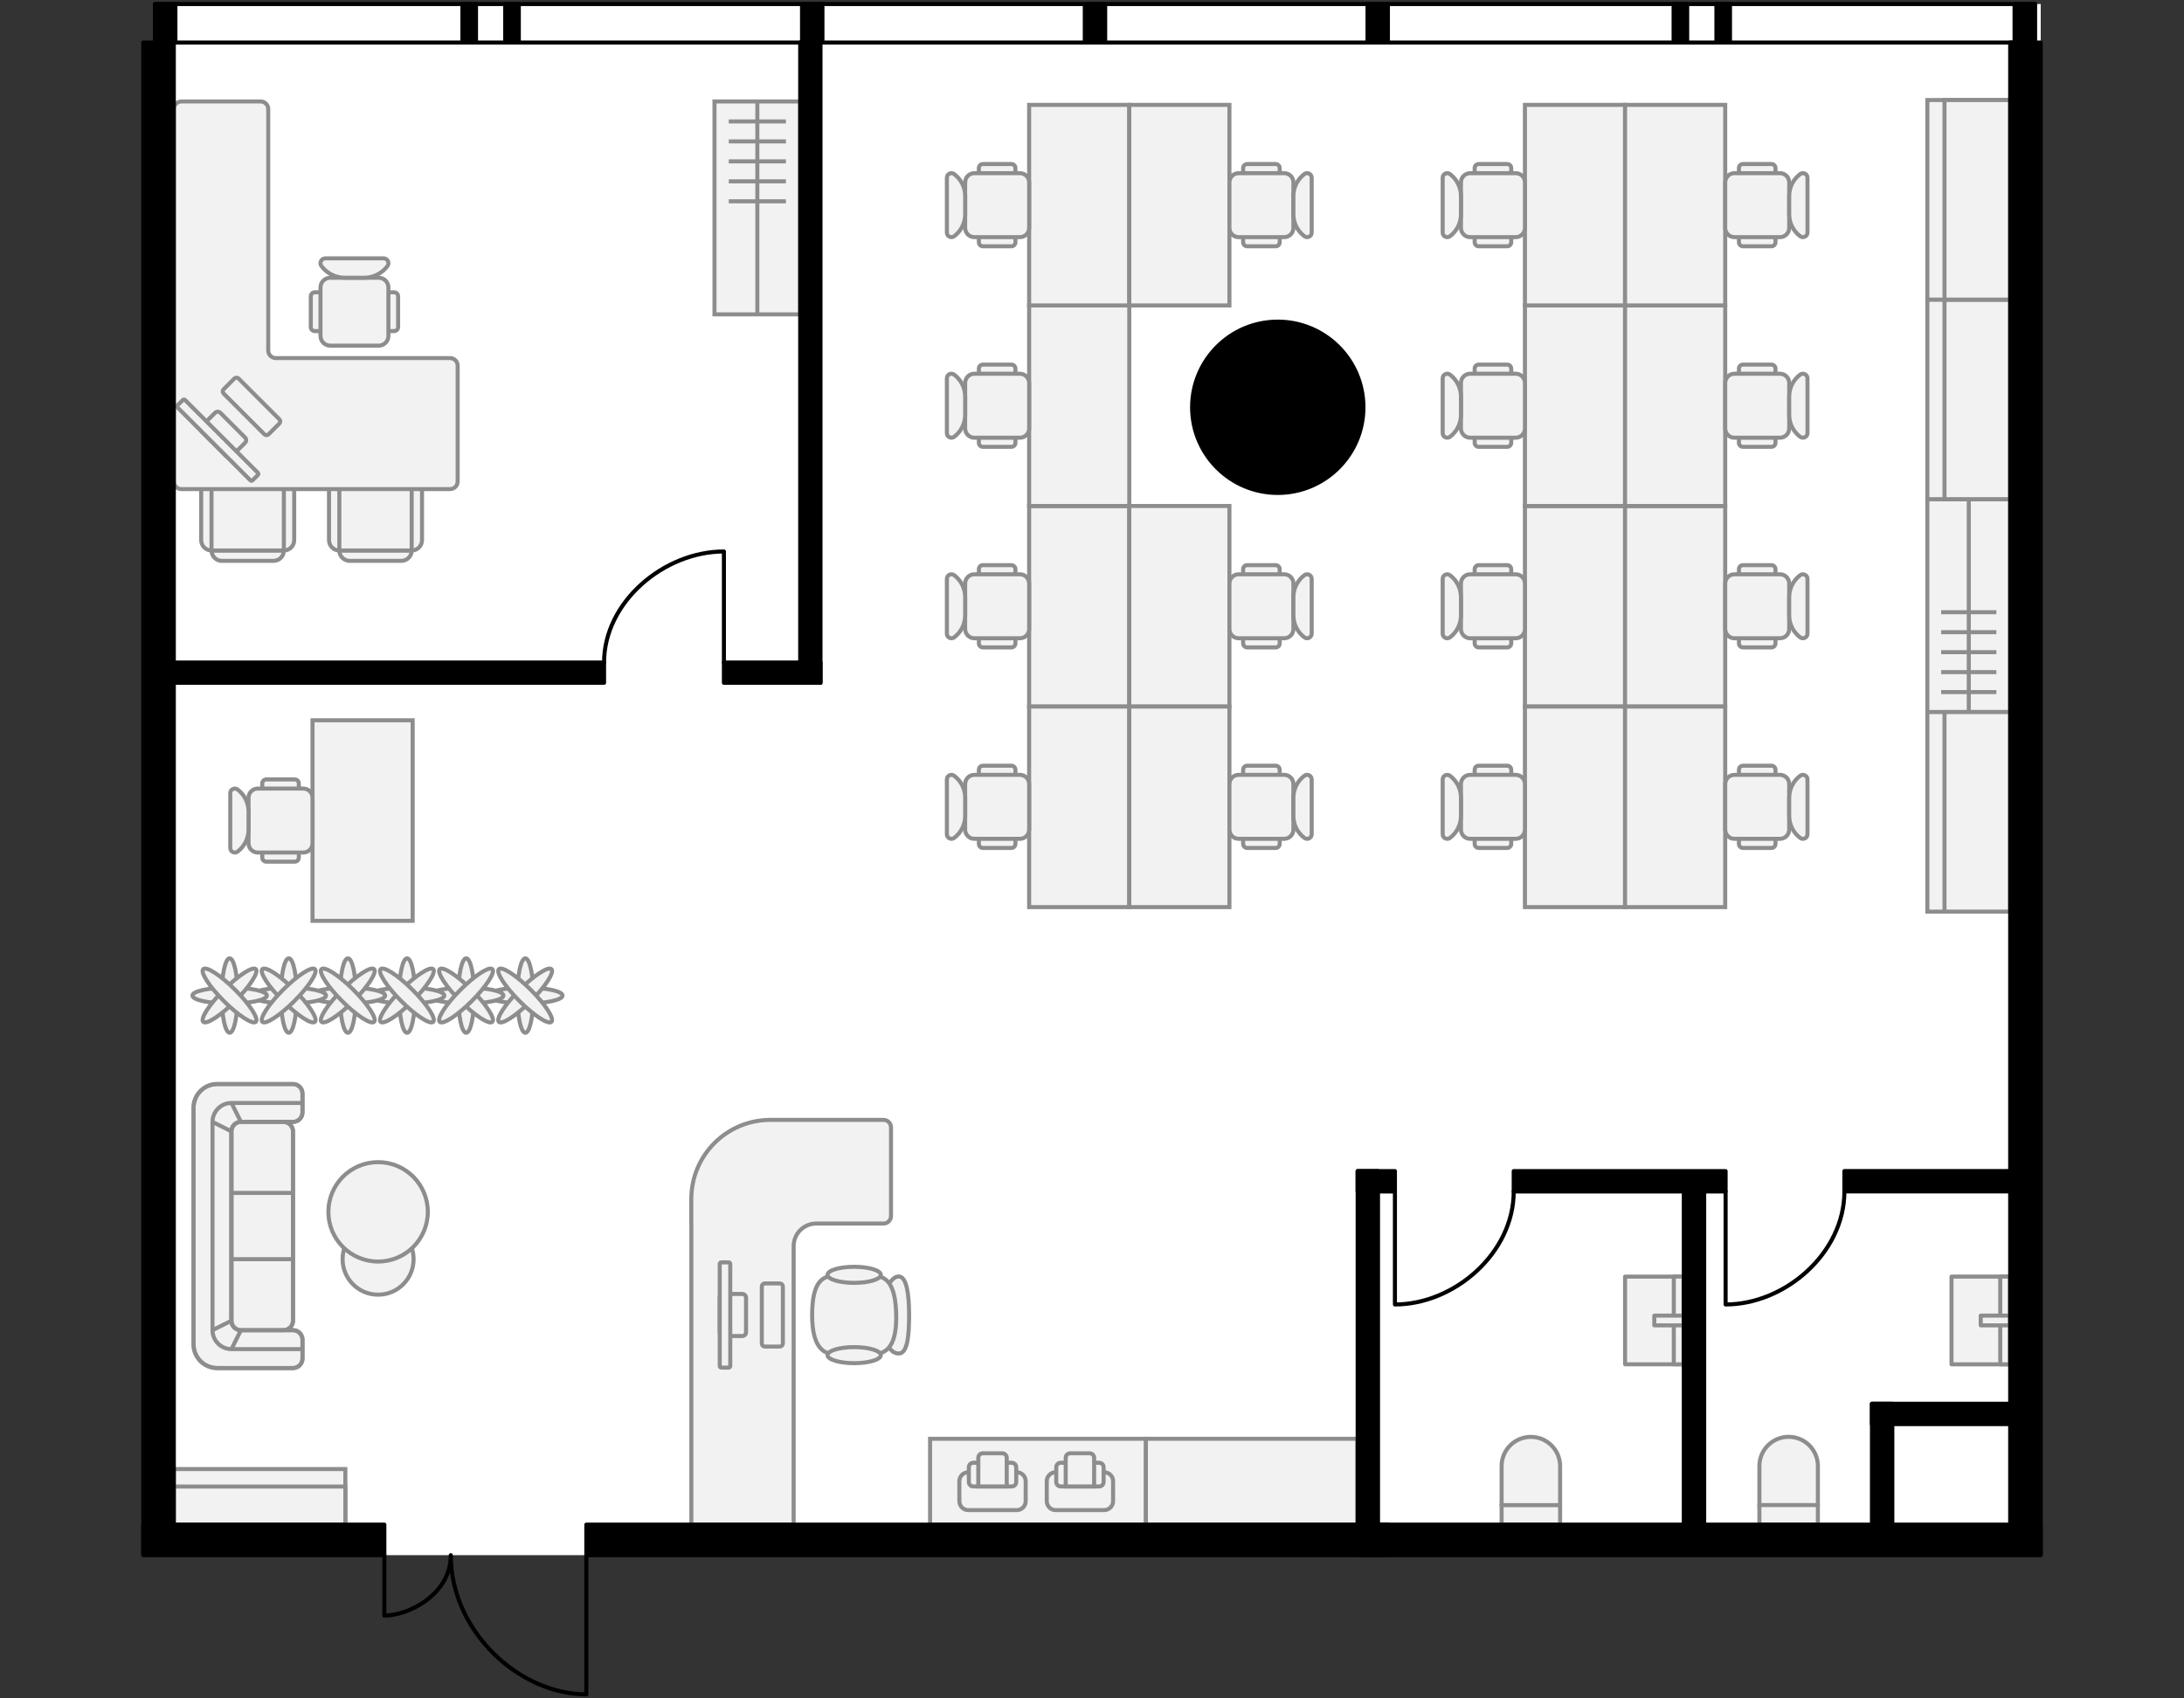 <?xml version="1.0" encoding="utf-8"?>
<!-- Generator: Adobe Illustrator 26.0.2, SVG Export Plug-In . SVG Version: 6.00 Build 0)  -->
<svg version="1.1" xmlns="http://www.w3.org/2000/svg" xmlns:xlink="http://www.w3.org/1999/xlink" x="0px" y="0px"
	 viewBox="0 0 540 420" style="enable-background:new 0 0 540 420;" xml:space="preserve">
<rect x="0" y="0" width="540" height="420" fill="#333333" stroke="none"/>
<style type="text/css">
	.st0{fill:#FFFFFF;}
	.st1{fill:none;stroke:#000000;stroke-linecap:round;stroke-linejoin:round;}
	.st2{fill:#F2F2F2;stroke:#8D8D8D;}
	.st3{fill:none;stroke:#8D8D8D;}
	.st4{fill:#F2F2F2;stroke:#8D8D8D;stroke-linecap:round;stroke-linejoin:round;}
	.st5{fill:#F2F2F2;stroke:#8D8D8D;stroke-linecap:round;stroke-linejoin:round;stroke-miterlimit:10;}
	.st6{fill:none;stroke:#8D8D8D;stroke-linecap:round;stroke-linejoin:round;stroke-miterlimit:10;}
	.st7{stroke:#000000;stroke-linecap:round;stroke-linejoin:round;}
</style>
<g id="Floor">
	<polygon class="st0" points="504.578,384.586 35.422,384.586 35.422,10.523 38.327,10.521 38.327,1 504.578,1 	"/>
</g>
<g id="Windows">
	<rect x="38.327" y="1" class="st1" width="464.815" height="9.521"/>
</g>
<g id="Furniture">
	<g>
		<path class="st2" d="M254.458,125.129h24.76v49.597h-24.76V125.129z"/>
		<path class="st2" d="M254.458,75.533h24.76v49.597h-24.76V75.533z"/>
		<path class="st2" d="M254.458,174.726h24.76v49.596h-24.76V174.726z"/>
		<path class="st2" d="M279.218,125.129h24.76v49.597h-24.76V125.129z"/>
		<path class="st2" d="M279.218,174.726h24.76v49.597h-24.76V174.726z"/>
		<g>
			<path class="st2" d="M315.408,209.694h-7.04c-0.552,0-1-0.448-1-1v-18.339c0-0.552,0.448-1,1-1h7.04c0.552,0,1,0.448,1,1v18.339
				C316.408,209.246,315.96,209.694,315.408,209.694z"/>
			<path class="st2" d="M317.525,207.434h-11.273c-1.255,0-2.273-1.018-2.273-2.273v-11.273c0-1.255,1.018-2.273,2.273-2.273h11.273
				c1.255,0,2.273,1.018,2.273,2.273v11.273C319.798,206.416,318.78,207.434,317.525,207.434z"/>
			<path class="st2" d="M322.51,191.841c0.745-0.558,1.808-0.027,1.808,0.904v13.559c0,0.931-1.063,1.462-1.808,0.904l0,0
				c-1.707-1.28-2.712-3.289-2.712-5.424v-4.52C319.798,195.13,320.802,193.121,322.51,191.841L322.51,191.841z"/>
		</g>
		<g>
			<path class="st2" d="M315.408,160.097h-7.04c-0.552,0-1-0.448-1-1v-18.339c0-0.552,0.448-1,1-1h7.04c0.552,0,1,0.448,1,1v18.339
				C316.408,159.649,315.96,160.097,315.408,160.097z"/>
			<path class="st2" d="M317.525,157.837h-11.273c-1.255,0-2.273-1.018-2.273-2.273v-11.273c0-1.255,1.018-2.273,2.273-2.273h11.273
				c1.255,0,2.273,1.018,2.273,2.273v11.273C319.798,156.82,318.78,157.837,317.525,157.837z"/>
			<path class="st2" d="M322.51,142.244c0.745-0.558,1.808-0.027,1.808,0.904v13.559c0,0.931-1.063,1.462-1.808,0.904l0,0
				c-1.707-1.28-2.712-3.289-2.712-5.424v-4.52C319.798,145.533,320.802,143.524,322.51,142.244L322.51,142.244z"/>
		</g>
		<g>
			<path class="st2" d="M243.029,209.694h7.04c0.552,0,1-0.448,1-1v-18.339c0-0.552-0.448-1-1-1h-7.04c-0.552,0-1,0.448-1,1v18.339
				C242.029,209.246,242.476,209.694,243.029,209.694z"/>
			<path class="st2" d="M240.912,207.434h11.273c1.255,0,2.273-1.018,2.273-2.273v-11.273c0-1.255-1.018-2.273-2.273-2.273h-11.273
				c-1.255,0-2.273,1.018-2.273,2.273v11.273C238.639,206.416,239.657,207.434,240.912,207.434z"/>
			<path class="st2" d="M235.927,191.841c1.707,1.28,2.712,3.289,2.712,5.424v4.52c0,2.134-1.005,4.143-2.712,5.424l0,0
				c-0.745,0.558-1.808,0.027-1.808-0.904v-13.559C234.119,191.814,235.182,191.283,235.927,191.841L235.927,191.841z"/>
		</g>
		<g>
			<path class="st2" d="M243.029,160.097h7.04c0.552,0,1-0.448,1-1v-18.339c0-0.552-0.448-1-1-1h-7.04c-0.552,0-1,0.448-1,1v18.339
				C242.029,159.649,242.476,160.097,243.029,160.097z"/>
			<path class="st2" d="M240.912,157.837h11.273c1.255,0,2.273-1.018,2.273-2.273v-11.273c0-1.255-1.018-2.273-2.273-2.273h-11.273
				c-1.255,0-2.273,1.018-2.273,2.273v11.273C238.639,156.82,239.657,157.837,240.912,157.837z"/>
			<path class="st2" d="M235.927,142.244c1.707,1.28,2.712,3.289,2.712,5.424v4.52c0,2.134-1.005,4.143-2.712,5.424l0,0
				c-0.745,0.558-1.808,0.027-1.808-0.904v-13.559C234.119,142.217,235.182,141.686,235.927,142.244L235.927,142.244z"/>
		</g>
		<g>
			<path class="st2" d="M243.029,110.501h7.04c0.552,0,1-0.448,1-1V91.162c0-0.552-0.448-1-1-1h-7.04c-0.552,0-1,0.448-1,1v18.339
				C242.029,110.053,242.476,110.501,243.029,110.501z"/>
			<path class="st2" d="M240.912,108.241h11.273c1.255,0,2.273-1.018,2.273-2.273V94.695c0-1.255-1.018-2.273-2.273-2.273h-11.273
				c-1.255,0-2.273,1.018-2.273,2.273v11.273C238.639,107.223,239.657,108.241,240.912,108.241z"/>
			<path class="st2" d="M235.927,92.648c1.707,1.28,2.712,3.289,2.712,5.424v4.52c0,2.134-1.005,4.143-2.712,5.424l0,0
				c-0.745,0.558-1.808,0.027-1.808-0.904V93.551C234.119,92.62,235.182,92.089,235.927,92.648L235.927,92.648z"/>
		</g>
		<path class="st2" d="M254.458,25.936h24.76v49.597h-24.76V25.936z"/>
		<path class="st2" d="M279.218,25.936h24.76v49.597h-24.76V25.936z"/>
		<g>
			<path class="st2" d="M315.408,60.904h-7.04c-0.552,0-1-0.448-1-1V41.565c0-0.552,0.448-1,1-1h7.04c0.552,0,1,0.448,1,1v18.339
				C316.408,60.456,315.96,60.904,315.408,60.904z"/>
			<path class="st2" d="M317.525,58.644h-11.273c-1.255,0-2.273-1.018-2.273-2.273V45.098c0-1.255,1.018-2.273,2.273-2.273h11.273
				c1.255,0,2.273,1.018,2.273,2.273v11.273C319.798,57.626,318.78,58.644,317.525,58.644z"/>
			<path class="st2" d="M322.51,43.051c0.745-0.558,1.808-0.027,1.808,0.904v13.559c0,0.931-1.063,1.462-1.808,0.904l0,0
				c-1.707-1.28-2.712-3.289-2.712-5.424v-4.52C319.798,46.34,320.802,44.331,322.51,43.051L322.51,43.051z"/>
		</g>
		<g>
			<path class="st2" d="M243.029,60.904h7.04c0.552,0,1-0.448,1-1V41.565c0-0.552-0.448-1-1-1h-7.04c-0.552,0-1,0.448-1,1v18.339
				C242.029,60.456,242.476,60.904,243.029,60.904z"/>
			<path class="st2" d="M240.912,58.644h11.273c1.255,0,2.273-1.018,2.273-2.273V45.098c0-1.255-1.018-2.273-2.273-2.273h-11.273
				c-1.255,0-2.273,1.018-2.273,2.273v11.273C238.639,57.626,239.657,58.644,240.912,58.644z"/>
			<path class="st2" d="M235.927,43.051c1.707,1.28,2.712,3.289,2.712,5.424v4.52c0,2.134-1.005,4.143-2.712,5.424l0,0
				c-0.745,0.558-1.808,0.027-1.808-0.904V43.955C234.119,43.024,235.182,42.493,235.927,43.051L235.927,43.051z"/>
		</g>
	</g>
	<g>
		<path class="st2" d="M377.044,125.129h24.76v49.597h-24.76V125.129z"/>
		<path class="st2" d="M377.044,75.533h24.76v49.597h-24.76V75.533z"/>
		<path class="st2" d="M377.044,174.726h24.76v49.596h-24.76V174.726z"/>
		<path class="st2" d="M401.804,125.129h24.76v49.597h-24.76V125.129z"/>
		<path class="st2" d="M401.804,75.533h24.76v49.597h-24.76V75.533z"/>
		<path class="st2" d="M401.804,174.726h24.76v49.597h-24.76V174.726z"/>
		<g>
			<path class="st2" d="M437.994,209.694h-7.039c-0.552,0-1-0.448-1-1v-18.339c0-0.552,0.448-1,1-1h7.039c0.552,0,1,0.448,1,1
				v18.339C438.994,209.246,438.546,209.694,437.994,209.694z"/>
			<path class="st2" d="M440.111,207.434h-11.273c-1.255,0-2.273-1.018-2.273-2.273v-11.273c0-1.255,1.018-2.273,2.273-2.273h11.273
				c1.255,0,2.273,1.018,2.273,2.273v11.273C442.384,206.416,441.366,207.434,440.111,207.434z"/>
			<path class="st2" d="M445.096,191.841c0.745-0.558,1.808-0.027,1.808,0.904v13.559c0,0.931-1.063,1.462-1.808,0.904l0,0
				c-1.707-1.28-2.712-3.289-2.712-5.424v-4.52C442.384,195.13,443.388,193.121,445.096,191.841L445.096,191.841z"/>
		</g>
		<g>
			<path class="st2" d="M437.994,160.097h-7.039c-0.552,0-1-0.448-1-1v-18.339c0-0.552,0.448-1,1-1h7.039c0.552,0,1,0.448,1,1
				v18.339C438.994,159.649,438.546,160.097,437.994,160.097z"/>
			<path class="st2" d="M440.111,157.837h-11.273c-1.255,0-2.273-1.018-2.273-2.273v-11.273c0-1.255,1.018-2.273,2.273-2.273h11.273
				c1.255,0,2.273,1.018,2.273,2.273v11.273C442.384,156.82,441.366,157.837,440.111,157.837z"/>
			<path class="st2" d="M445.096,142.244c0.745-0.558,1.808-0.027,1.808,0.904v13.559c0,0.931-1.063,1.462-1.808,0.904l0,0
				c-1.707-1.28-2.712-3.289-2.712-5.424v-4.52C442.384,145.533,443.388,143.524,445.096,142.244L445.096,142.244z"/>
		</g>
		<g>
			<path class="st2" d="M437.994,110.501h-7.039c-0.552,0-1-0.448-1-1V91.162c0-0.552,0.448-1,1-1h7.039c0.552,0,1,0.448,1,1v18.339
				C438.994,110.053,438.546,110.501,437.994,110.501z"/>
			<path class="st2" d="M440.111,108.241h-11.273c-1.255,0-2.273-1.018-2.273-2.273V94.695c0-1.255,1.018-2.273,2.273-2.273h11.273
				c1.255,0,2.273,1.018,2.273,2.273v11.273C442.384,107.223,441.366,108.241,440.111,108.241z"/>
			<path class="st2" d="M445.096,92.648c0.745-0.558,1.808-0.027,1.808,0.904v13.559c0,0.931-1.063,1.462-1.808,0.904l0,0
				c-1.707-1.28-2.712-3.289-2.712-5.424v-4.52C442.384,95.937,443.388,93.928,445.096,92.648L445.096,92.648z"/>
		</g>
		<g>
			<path class="st2" d="M365.615,209.694h7.04c0.552,0,1-0.448,1-1v-18.339c0-0.552-0.448-1-1-1h-7.04c-0.552,0-1,0.448-1,1v18.339
				C364.615,209.246,365.062,209.694,365.615,209.694z"/>
			<path class="st2" d="M363.498,207.434h11.273c1.255,0,2.273-1.018,2.273-2.273v-11.273c0-1.255-1.018-2.273-2.273-2.273h-11.273
				c-1.255,0-2.273,1.018-2.273,2.273v11.273C361.225,206.416,362.243,207.434,363.498,207.434z"/>
			<path class="st2" d="M358.513,191.841c1.707,1.28,2.712,3.289,2.712,5.424v4.52c0,2.134-1.005,4.143-2.712,5.424l0,0
				c-0.745,0.558-1.808,0.027-1.808-0.904v-13.559C356.705,191.814,357.768,191.283,358.513,191.841L358.513,191.841z"/>
		</g>
		<g>
			<path class="st2" d="M365.615,160.097h7.04c0.552,0,1-0.448,1-1v-18.339c0-0.552-0.448-1-1-1h-7.04c-0.552,0-1,0.448-1,1v18.339
				C364.615,159.649,365.062,160.097,365.615,160.097z"/>
			<path class="st2" d="M363.498,157.837h11.273c1.255,0,2.273-1.018,2.273-2.273v-11.273c0-1.255-1.018-2.273-2.273-2.273h-11.273
				c-1.255,0-2.273,1.018-2.273,2.273v11.273C361.225,156.82,362.243,157.837,363.498,157.837z"/>
			<path class="st2" d="M358.513,142.244c1.707,1.28,2.712,3.289,2.712,5.424v4.52c0,2.134-1.005,4.143-2.712,5.424l0,0
				c-0.745,0.558-1.808,0.027-1.808-0.904v-13.559C356.705,142.217,357.768,141.686,358.513,142.244L358.513,142.244z"/>
		</g>
		<g>
			<path class="st2" d="M365.615,110.501h7.04c0.552,0,1-0.448,1-1V91.162c0-0.552-0.448-1-1-1h-7.04c-0.552,0-1,0.448-1,1v18.339
				C364.615,110.053,365.062,110.501,365.615,110.501z"/>
			<path class="st2" d="M363.498,108.241h11.273c1.255,0,2.273-1.018,2.273-2.273V94.695c0-1.255-1.018-2.273-2.273-2.273h-11.273
				c-1.255,0-2.273,1.018-2.273,2.273v11.273C361.225,107.223,362.243,108.241,363.498,108.241z"/>
			<path class="st2" d="M358.513,92.648c1.707,1.28,2.712,3.289,2.712,5.424v4.52c0,2.134-1.005,4.143-2.712,5.424l0,0
				c-0.745,0.558-1.808,0.027-1.808-0.904V93.551C356.705,92.62,357.768,92.089,358.513,92.648L358.513,92.648z"/>
		</g>
		<path class="st2" d="M377.044,25.936h24.76v49.597h-24.76V25.936z"/>
		<path class="st2" d="M401.804,25.936h24.76v49.597h-24.76V25.936z"/>
		<g>
			<path class="st2" d="M437.994,60.904h-7.039c-0.552,0-1-0.448-1-1V41.565c0-0.552,0.448-1,1-1h7.039c0.552,0,1,0.448,1,1v18.339
				C438.994,60.456,438.546,60.904,437.994,60.904z"/>
			<path class="st2" d="M440.111,58.644h-11.273c-1.255,0-2.273-1.018-2.273-2.273V45.098c0-1.255,1.018-2.273,2.273-2.273h11.273
				c1.255,0,2.273,1.018,2.273,2.273v11.273C442.384,57.626,441.366,58.644,440.111,58.644z"/>
			<path class="st2" d="M445.096,43.051c0.745-0.558,1.808-0.027,1.808,0.904v13.559c0,0.931-1.063,1.462-1.808,0.904l0,0
				c-1.707-1.28-2.712-3.289-2.712-5.424v-4.52C442.384,46.34,443.388,44.331,445.096,43.051L445.096,43.051z"/>
		</g>
		<g>
			<path class="st2" d="M365.615,60.904h7.04c0.552,0,1-0.448,1-1V41.565c0-0.552-0.448-1-1-1h-7.04c-0.552,0-1,0.448-1,1v18.339
				C364.615,60.456,365.062,60.904,365.615,60.904z"/>
			<path class="st2" d="M363.498,58.644h11.273c1.255,0,2.273-1.018,2.273-2.273V45.098c0-1.255-1.018-2.273-2.273-2.273h-11.273
				c-1.255,0-2.273,1.018-2.273,2.273v11.273C361.225,57.626,362.243,58.644,363.498,58.644z"/>
			<path class="st2" d="M358.513,43.051c1.707,1.28,2.712,3.289,2.712,5.424v4.52c0,2.134-1.005,4.143-2.712,5.424l0,0
				c-0.745,0.558-1.808,0.027-1.808-0.904V43.955C356.705,43.024,357.768,42.493,358.513,43.051L358.513,43.051z"/>
		</g>
	</g>
	<g>
		<rect x="176.658" y="25.091" class="st2" width="21.194" height="52.649"/>
		<line class="st3" x1="180.19" y1="30.029" x2="194.319" y2="30.029"/>
		<line class="st3" x1="180.19" y1="34.967" x2="194.319" y2="34.967"/>
		<line class="st3" x1="180.19" y1="39.905" x2="194.319" y2="39.905"/>
		<line class="st3" x1="180.19" y1="44.843" x2="194.319" y2="44.843"/>
		<line class="st3" x1="180.19" y1="49.781" x2="194.319" y2="49.781"/>
		<line class="st3" x1="187.255" y1="25.091" x2="187.255" y2="77.741"/>
	</g>
	<g>
		<rect x="42.976" y="363.288" class="st2" width="42.414" height="13.742"/>
		<rect x="42.976" y="367.61" class="st2" width="42.414" height="9.42"/>
	</g>
	<g>
		<g>
			
				<rect x="476.546" y="123.439" transform="matrix(-1 3.267951e-07 -3.267951e-07 -1 973.57 299.526)" class="st2" width="20.478" height="52.649"/>
			<line class="st3" x1="493.611" y1="171.15" x2="479.959" y2="171.15"/>
			<line class="st3" x1="493.611" y1="166.212" x2="479.959" y2="166.212"/>
			<line class="st3" x1="493.611" y1="161.274" x2="479.959" y2="161.274"/>
			<line class="st3" x1="493.611" y1="156.336" x2="479.959" y2="156.336"/>
			<line class="st3" x1="493.611" y1="151.399" x2="479.959" y2="151.399"/>
			<line class="st3" x1="486.785" y1="176.088" x2="486.785" y2="123.439"/>
		</g>
		<g>
			<rect x="476.546" y="74.089" class="st2" width="20.478" height="49.35"/>
			<rect x="480.784" y="74.089" class="st2" width="16.239" height="49.35"/>
		</g>
		<g>
			<rect x="476.546" y="24.74" class="st2" width="20.478" height="49.35"/>
			<rect x="480.784" y="24.74" class="st2" width="16.239" height="49.35"/>
		</g>
		<g>
			<rect x="476.546" y="176.088" class="st2" width="20.478" height="49.35"/>
			<rect x="480.784" y="176.088" class="st2" width="16.239" height="49.35"/>
		</g>
	</g>
	<g>
		<path class="st2" d="M102.032,227.715h-24.76v-49.596h24.76V227.715z"/>
		<g>
			<path class="st2" d="M65.843,192.747h7.04c0.552,0,1,0.448,1,1v18.339c0,0.552-0.448,1-1,1h-7.04c-0.552,0-1-0.448-1-1v-18.339
				C64.843,193.195,65.29,192.747,65.843,192.747z"/>
			<path class="st2" d="M63.726,195.007h11.273c1.255,0,2.273,1.018,2.273,2.273v11.273c0,1.255-1.018,2.273-2.273,2.273H63.726
				c-1.255,0-2.273-1.018-2.273-2.273v-11.273C61.453,196.025,62.471,195.007,63.726,195.007z"/>
			<path class="st2" d="M58.741,210.601c-0.745,0.558-1.808,0.027-1.808-0.904v-13.559c0-0.931,1.063-1.462,1.808-0.904l0,0
				c1.707,1.28,2.712,3.289,2.712,5.424v4.52C61.453,207.311,60.448,209.32,58.741,210.601L58.741,210.601z"/>
		</g>
	</g>
	<g>
		<g>
			<path class="st4" d="M83.903,136.134c0,1.413,1.144,2.558,2.555,2.558h12.776c1.411,0,2.555-1.145,2.555-2.558v-15.347
				c0-1.413-1.144-2.558-2.555-2.558H86.458c-1.411,0-2.555,1.145-2.555,2.558V136.134z"/>
			<path class="st4" d="M101.789,136.134c1.411,0,2.555-1.145,2.555-2.558v-12.789c0-1.413-1.144-2.558-2.555-2.558H83.903
				c-1.411,0-2.555,1.145-2.555,2.558v12.789c0,1.413,1.144,2.558,2.555,2.558H101.789z"/>
			<path class="st4" d="M83.903,136.134h17.886v-15.347c0-1.413-1.144-2.558-2.555-2.558H86.458c-1.411,0-2.555,1.145-2.555,2.558
				V136.134z"/>
		</g>
		<g>
			<path class="st4" d="M52.3,136.134c0,1.413,1.144,2.558,2.555,2.558h12.776c1.411,0,2.555-1.145,2.555-2.558v-15.347
				c0-1.413-1.144-2.558-2.555-2.558H54.855c-1.411,0-2.555,1.145-2.555,2.558V136.134z"/>
			<path class="st4" d="M70.186,136.134c1.411,0,2.555-1.145,2.555-2.558v-12.789c0-1.413-1.144-2.558-2.555-2.558H52.3
				c-1.411,0-2.555,1.145-2.555,2.558v12.789c0,1.413,1.144,2.558,2.555,2.558H70.186z"/>
			<path class="st4" d="M52.3,136.134h17.886v-15.347c0-1.413-1.144-2.558-2.555-2.558H54.855c-1.411,0-2.555,1.145-2.555,2.558
				V136.134z"/>
		</g>
		<g>
			<path class="st2" d="M98.435,73.284v7.595c0,0.552-0.448,1-1,1l-19.589,0c-0.552,0-1-0.448-1-1v-7.595c0-0.552,0.448-1,1-1
				l19.589,0C97.988,72.284,98.435,72.732,98.435,73.284z"/>
			<path class="st2" d="M96.037,71.099v11.966c0,1.333-1.08,2.413-2.413,2.413H81.658c-1.333,0-2.413-1.08-2.413-2.413V71.099
				c0-1.333,1.08-2.413,2.413-2.413l11.966,0C94.956,68.686,96.037,69.766,96.037,71.099z"/>
			<path class="st2" d="M79.485,65.807c1.359,1.812,3.491,2.879,5.757,2.879h4.798c2.266,0,4.398-1.066,5.757-2.879l0,0
				c0.593-0.79,0.029-1.919-0.959-1.919l-14.393,0C79.456,63.888,78.893,65.017,79.485,65.807L79.485,65.807z"/>
		</g>
		<path class="st4" d="M111.277,120.951H44.854c-1.037,0-1.877-0.84-1.877-1.877V97.458V88.55V26.969
			c0-1.037,0.84-1.877,1.877-1.877h19.59c1.037,0,1.877,0.84,1.877,1.877v59.704c0,1.037,0.84,1.877,1.877,1.877h43.079
			c1.037,0,1.877,0.84,1.877,1.877v28.647C113.154,120.111,112.314,120.951,111.277,120.951z"/>
		<g>
			<path class="st4" d="M66.42,107.388l2.643-2.643c0.294-0.294,0.294-0.772,0-1.066L59.002,93.618
				c-0.294-0.294-0.772-0.294-1.066,0l-2.643,2.643c-0.294,0.294-0.294,0.772,0,1.066l10.061,10.061
				C65.648,107.683,66.126,107.683,66.42,107.388z"/>
			<path class="st4" d="M57.28,112.819l3.304-3.304c0.368-0.368,0.368-0.965,0-1.332l-6.086-6.086c-0.368-0.368-0.965-0.368-1.332,0
				l-3.304,3.304c-0.368,0.368-0.368,0.965,0,1.332l6.086,6.086C56.316,113.187,56.912,113.187,57.28,112.819z"/>
			<path class="st4" d="M62.444,118.782l1.322-1.322c0.147-0.147,0.147-0.386,0-0.533L45.753,98.915
				c-0.147-0.147-0.386-0.147-0.533,0l-1.322,1.322c-0.147,0.147-0.147,0.386,0,0.533l18.013,18.013
				C62.058,118.929,62.297,118.929,62.444,118.782z"/>
		</g>
	</g>
	<g>
		
			<rect x="246.032" y="339.734" transform="matrix(-1.708641e-08 1 -1 -1.708641e-08 623.062 109.771)" class="st2" width="21.227" height="53.365"/>
		
			<rect x="298.868" y="340.263" transform="matrix(-2.783905e-08 1 -1 -2.783905e-08 675.898 56.936)" class="st2" width="21.227" height="52.307"/>
		<g>
			<path class="st2" d="M258.816,371.225v-4.932c0-1.226,0.994-2.219,2.219-2.219h11.959c1.226,0,2.219,0.994,2.219,2.219v4.932
				c0,1.226-0.994,2.219-2.219,2.219h-11.959C259.81,373.444,258.816,372.451,258.816,371.225z"/>
			<path class="st2" d="M261.159,366.478v-3.637c0-0.613,0.497-1.11,1.11-1.11h9.494c0.613,0,1.11,0.497,1.11,1.11v3.637
				c0,0.613-0.497,1.11-1.11,1.11h-9.494C261.656,367.588,261.159,367.091,261.159,366.478z"/>
			<path class="st2" d="M263.501,360.499v7.089h7.028v-7.089c0-0.613-0.497-1.11-1.11-1.11h-4.808
				C263.998,359.389,263.501,359.886,263.501,360.499z"/>
		</g>
		<g>
			<path class="st2" d="M237.204,371.225v-4.932c0-1.226,0.994-2.219,2.219-2.219h11.959c1.226,0,2.219,0.994,2.219,2.219v4.932
				c0,1.226-0.994,2.219-2.219,2.219h-11.959C238.198,373.444,237.204,372.451,237.204,371.225z"/>
			<path class="st2" d="M239.547,366.478v-3.637c0-0.613,0.497-1.11,1.11-1.11h9.494c0.613,0,1.11,0.497,1.11,1.11v3.637
				c0,0.613-0.497,1.11-1.11,1.11h-9.494C240.043,367.588,239.547,367.091,239.547,366.478z"/>
			<path class="st2" d="M241.889,360.499v7.089h7.028v-7.089c0-0.613-0.497-1.11-1.11-1.11h-4.808
				C242.386,359.389,241.889,359.886,241.889,360.499z"/>
		</g>
	</g>
	<g>
		<path class="st4" d="M170.94,302.575l0,74.455l25.291,0l0-68.869c0-3.085,2.501-5.587,5.587-5.587l16.625,0
			c1.028,0,1.862-0.834,1.862-1.862l0-21.907c0-1.028-0.834-1.862-1.862-1.862l-27.964,0c-10.799,0-19.553,8.754-19.553,19.553
			v6.078H170.94z"/>
		<g>
			<path class="st4" d="M189.112,317.383h3.708c0.413,0,0.748,0.335,0.748,0.748l0,14.115c0,0.413-0.335,0.748-0.748,0.748h-3.708
				c-0.413,0-0.748-0.335-0.748-0.748l0-14.115C188.365,317.717,188.699,317.383,189.112,317.383z"/>
			<path class="st4" d="M178.893,319.984h4.635c0.516,0,0.935,0.418,0.935,0.935l0,8.537c0,0.516-0.418,0.935-0.935,0.935l-4.635,0
				c-0.516,0-0.935-0.418-0.935-0.935v-8.537C177.958,320.403,178.376,319.984,178.893,319.984z"/>
			<path class="st4" d="M178.332,312.179h1.854c0.206,0,0.374,0.167,0.374,0.374l0,25.269c0,0.206-0.167,0.374-0.374,0.374h-1.854
				c-0.206,0-0.374-0.167-0.374-0.374l0-25.269C177.958,312.347,178.125,312.179,178.332,312.179z"/>
		</g>
		<g>
			<path class="st4" d="M217.782,325.189c0-2.051,1.463-9.521,4.436-9.521c1.916,0,2.56,4.262,2.56,9.519
				c0,5.257-0.421,9.519-2.56,9.519C218.713,334.707,217.782,327.539,217.782,325.189z"/>
			<path class="st4" d="M206.546,315.462h9.125c3.085,0,5.921,1.307,5.921,10.454c0,7.523-2.836,8.997-5.921,8.997l-9.125,0
				c-3.085,0-5.744-1.92-5.744-9.725C200.802,316.813,203.461,315.462,206.546,315.462z"/>
			<ellipse class="st4" cx="211.197" cy="335.119" rx="6.584" ry="1.986"/>
			<ellipse class="st4" cx="211.197" cy="315.256" rx="6.584" ry="1.986"/>
		</g>
	</g>
	<g>
		<g>
			<ellipse class="st2" cx="129.889" cy="246.193" rx="1.973" ry="9.206"/>
			<ellipse class="st2" cx="129.889" cy="246.193" rx="9.206" ry="1.973"/>
			
				<ellipse transform="matrix(0.707 -0.707 0.707 0.707 -136.041 163.953)" class="st2" cx="129.889" cy="246.193" rx="9.206" ry="1.973"/>
			
				<ellipse transform="matrix(0.707 -0.707 0.707 0.707 -136.041 163.953)" class="st2" cx="129.889" cy="246.193" rx="1.973" ry="9.206"/>
		</g>
		<g>
			<ellipse class="st2" cx="115.268" cy="246.193" rx="1.973" ry="9.206"/>
			<ellipse class="st2" cx="115.268" cy="246.193" rx="9.206" ry="1.973"/>
			
				<ellipse transform="matrix(0.707 -0.707 0.707 0.707 -140.323 153.615)" class="st2" cx="115.268" cy="246.193" rx="1.973" ry="9.206"/>
			
				<ellipse transform="matrix(0.707 -0.707 0.707 0.707 -140.323 153.615)" class="st2" cx="115.268" cy="246.193" rx="9.206" ry="1.973"/>
		</g>
		<g>
			<ellipse class="st2" cx="100.647" cy="246.193" rx="1.973" ry="9.206"/>
			<ellipse class="st2" cx="100.647" cy="246.193" rx="9.206" ry="1.973"/>
			
				<ellipse transform="matrix(0.707 -0.707 0.707 0.707 -144.606 143.276)" class="st2" cx="100.647" cy="246.193" rx="9.206" ry="1.973"/>
			
				<ellipse transform="matrix(0.707 -0.707 0.707 0.707 -144.606 143.276)" class="st2" cx="100.647" cy="246.193" rx="1.973" ry="9.206"/>
		</g>
		<g>
			<ellipse class="st2" cx="86.025" cy="246.193" rx="1.973" ry="9.206"/>
			<ellipse class="st2" cx="86.025" cy="246.193" rx="9.206" ry="1.973"/>
			
				<ellipse transform="matrix(0.707 -0.707 0.707 0.707 -148.888 132.937)" class="st2" cx="86.025" cy="246.193" rx="9.206" ry="1.973"/>
			
				<ellipse transform="matrix(0.707 -0.707 0.707 0.707 -148.888 132.937)" class="st2" cx="86.025" cy="246.193" rx="1.973" ry="9.206"/>
		</g>
		<g>
			<ellipse class="st2" cx="71.404" cy="246.193" rx="1.973" ry="9.206"/>
			<ellipse class="st2" cx="71.404" cy="246.193" rx="9.206" ry="1.973"/>
			
				<ellipse transform="matrix(0.707 -0.707 0.707 0.707 -153.171 122.599)" class="st2" cx="71.404" cy="246.193" rx="1.973" ry="9.206"/>
			
				<ellipse transform="matrix(0.707 -0.707 0.707 0.707 -153.171 122.599)" class="st2" cx="71.404" cy="246.193" rx="9.206" ry="1.973"/>
		</g>
		<g>
			<ellipse class="st2" cx="56.783" cy="246.193" rx="1.973" ry="9.206"/>
			<ellipse class="st2" cx="56.783" cy="246.193" rx="9.206" ry="1.973"/>
			
				<ellipse transform="matrix(0.707 -0.707 0.707 0.707 -157.453 112.26)" class="st2" cx="56.783" cy="246.193" rx="9.206" ry="1.973"/>
			
				<ellipse transform="matrix(0.707 -0.707 0.707 0.707 -157.453 112.26)" class="st2" cx="56.783" cy="246.193" rx="1.973" ry="9.206"/>
		</g>
	</g>
	<g id="Диван_со_столом_00000023251287179403270220000000085641609683194502_">
		<g id="Диван_00000013893847037998776380000000283060869936952971_">
			<path class="st2" d="M53.716,338.311c-3.233,0-5.853-2.621-5.853-5.853v-58.53c0-3.232,2.621-5.853,5.853-5.853h18.73
				c1.293,0,2.341,1.048,2.341,2.341v4.682c0,1.294-1.048,2.341-2.341,2.341H59.569c-1.293,0-2.341,1.048-2.341,2.341v46.824
				c0,1.294,1.048,2.341,2.341,2.341h12.877c1.293,0,2.341,1.048,2.341,2.341v4.682c0,1.294-1.048,2.341-2.341,2.341H53.716z"/>
			<path class="st2" d="M59.569,328.946c-1.293,0-2.341-1.048-2.341-2.341v-15.218v-16.388v-15.218c0-1.294,1.048-2.341,2.341-2.341
				h10.535c1.293,0,2.341,1.048,2.341,2.341v15.218v16.388v15.218c0,1.294-1.048,2.341-2.341,2.341H59.569z"/>
			<path class="st3" d="M74.787,275.098v-4.682c0-1.294-1.048-2.341-2.341-2.341h-18.73c-3.233,0-5.853,2.621-5.853,5.853v58.53
				c0,3.232,2.621,5.853,5.853,5.853h18.73c1.293,0,2.341-1.048,2.341-2.341v-4.682 M74.787,275.098
				c0,1.294-1.048,2.341-2.341,2.341H59.569 M74.787,275.098v-2.341H57.228 M57.228,326.605v-46.824 M57.228,326.605
				c0,1.294,1.048,2.341,2.341,2.341 M57.228,326.605v-15.218 M57.228,326.605l-4.682,2.341 M59.569,328.946h12.877
				c1.293,0,2.341,1.048,2.341,2.341 M59.569,328.946h10.535c1.293,0,2.341-1.048,2.341-2.341v-15.218 M59.569,328.946l-2.341,4.682
				 M74.787,331.287v2.341H57.228 M57.228,279.781c0-1.294,1.048-2.341,2.341-2.341 M57.228,279.781v15.218 M57.228,279.781
				l-4.682-2.341 M59.569,277.439h10.535c1.293,0,2.341,1.048,2.341,2.341v15.218 M59.569,277.439l-2.341-4.682 M52.545,277.439
				v51.507 M52.545,277.439c0-2.586,2.096-4.682,4.682-4.682 M52.545,328.946c0,2.586,2.096,4.682,4.682,4.682 M57.228,311.387
				h15.218 M57.228,311.387v-16.388 M72.446,311.387v-16.388 M57.228,294.998h15.218"/>
		</g>
		<g id="Столик_00000070801436968254745000000002642633750062132651_">
			<circle id="Ellipse_10_00000122678757204642283130000017189206603906995873_" class="st2" cx="93.485" cy="311.387" r="8.78"/>
			<circle id="Ellipse_9_00000060723945161673359610000006217578759951348360_" class="st2" cx="93.485" cy="299.681" r="12.291"/>
		</g>
	</g>
</g>
<g id="Plumbing">
	<g>
		<path class="st5" d="M378.507,355.332L378.507,355.332c3.995,0,7.233,3.238,7.233,7.233v14.465l-14.465,0l0-14.465
			C371.274,358.57,374.512,355.332,378.507,355.332z"/>
		<line class="st6" x1="385.739" y1="372.208" x2="371.274" y2="372.208"/>
	</g>
	<g>
		<path class="st5" d="M442.245,355.314L442.245,355.314c3.995,0,7.233,3.238,7.233,7.233v14.465l-14.465,0v-14.465
			C435.012,358.552,438.25,355.314,442.245,355.314z"/>
		<line class="st6" x1="449.478" y1="372.19" x2="435.012" y2="372.19"/>
	</g>
	<g>
		
			<rect x="478.895" y="319.311" transform="matrix(2.097298e-08 1 -1 2.097298e-08 816.288 -163.201)" class="st5" width="21.698" height="14.465"/>
		
			<rect x="484.922" y="325.338" transform="matrix(2.097298e-08 1 -1 2.097298e-08 822.315 -169.228)" class="st5" width="21.698" height="2.411"/>
		
			<rect x="492.155" y="322.927" transform="matrix(2.097013e-08 1 -1 2.097013e-08 819.904 -166.817)" class="st5" width="2.411" height="7.233"/>
	</g>
	<g>
		
			<rect x="398.191" y="319.316" transform="matrix(2.097327e-08 1 -1 2.097327e-08 735.576 -82.489)" class="st5" width="21.683" height="14.456"/>
		
			<rect x="404.214" y="325.339" transform="matrix(2.097327e-08 1 -1 2.097327e-08 741.599 -88.512)" class="st5" width="21.683" height="2.409"/>
		
			<rect x="411.442" y="322.929" transform="matrix(2.097679e-08 1 -1 2.097679e-08 739.189 -86.103)" class="st5" width="2.409" height="7.228"/>
	</g>
</g>
<g id="Walls">
	<rect x="198.307" y="1" class="st7" width="5.039" height="9.521"/>
	<rect x="268.217" y="1" class="st7" width="5.039" height="9.521"/>
	<rect x="338.125" y="1" class="st7" width="5.039" height="9.521"/>
	<rect x="498.103" y="1" class="st7" width="5.039" height="9.521"/>
	<rect x="38.327" y="1" class="st7" width="5.039" height="9.521"/>
	<rect x="124.917" y="1" class="st7" width="3.359" height="9.521"/>
	<rect x="114.333" y="1" class="st7" width="3.359" height="9.521"/>
	<rect x="424.387" y="1" class="st7" width="3.359" height="9.521"/>
	<rect x="413.804" y="1" class="st7" width="3.359" height="9.521"/>
	<circle class="st7" cx="315.933" cy="100.719" r="21.182"/>
	
		<rect x="-147.689" y="193.634" transform="matrix(6.123234e-17 -1 1 6.123234e-17 -158.212 236.61)" class="st7" width="373.776" height="7.554"/>
	<rect x="35.422" y="377.03" class="st7" width="59.608" height="7.556"/>
	<rect x="144.971" y="377.03" class="st7" width="198.218" height="7.556"/>
	<rect x="335.634" y="377.03" class="st7" width="168.943" height="7.556"/>
	
		<rect x="313.913" y="193.634" transform="matrix(4.490348e-11 -1 1 4.490348e-11 303.39 698.212)" class="st7" width="373.776" height="7.554"/>
	
		<rect x="475.897" y="269.731" transform="matrix(-2.806741e-07 1 -1 -2.806741e-07 770.531 -186.301)" class="st7" width="5.037" height="44.769"/>
	
		<rect x="397.947" y="265.927" transform="matrix(-3.987870e-07 1 -1 -3.987870e-07 692.586 -108.345)" class="st7" width="5.037" height="52.388"/>
	
		<rect x="337.773" y="287.513" transform="matrix(-1.829536e-07 1 -1 -1.829536e-07 632.412 -48.17)" class="st7" width="5.037" height="9.216"/>
	
		<rect x="462.846" y="347.133" transform="matrix(-1 -9.407421e-11 9.407421e-11 -1 963.648 699.301)" class="st7" width="37.956" height="5.035"/>
	
		<rect x="448.786" y="361.193" transform="matrix(3.966832e-07 -1 1 3.966832e-07 101.653 829.074)" class="st7" width="33.155" height="5.035"/>
	
		<rect x="374.61" y="333.577" transform="matrix(-3.464669e-07 1 -1 -3.464669e-07 754.941 -82.752)" class="st7" width="88.473" height="5.035"/>
	
		<rect x="293.161" y="332.125" transform="matrix(-3.464661e-07 1 -1 -3.464661e-07 672.843 -3.558)" class="st7" width="90.08" height="5.035"/>
	<rect x="178.99" y="163.838" class="st7" width="23.878" height="5.01"/>
	<rect x="42.976" y="163.838" class="st7" width="106.379" height="5.01"/>
	<rect x="197.852" y="10.521" class="st7" width="5.017" height="158.326"/>
</g>
<g id="Doors">
	<path class="st1" d="M344.9,294.639l0,27.947c14.686,0,29.372-12.703,29.372-27.947"/>
	<path class="st1" d="M426.66,294.639l0,27.947c14.686,0,29.372-12.703,29.372-27.947"/>
	<path class="st1" d="M178.99,163.838l0-27.46c-14.818,0-29.635,12.482-29.635,27.46"/>
	<path class="st1" d="M95.033,384.583l-0.003,14.942c5.966,0,16.43-5.21,16.43-14.942c0,18.768,16.836,34.417,33.51,34.417l0-34.318
		"/>
</g>
</svg>
